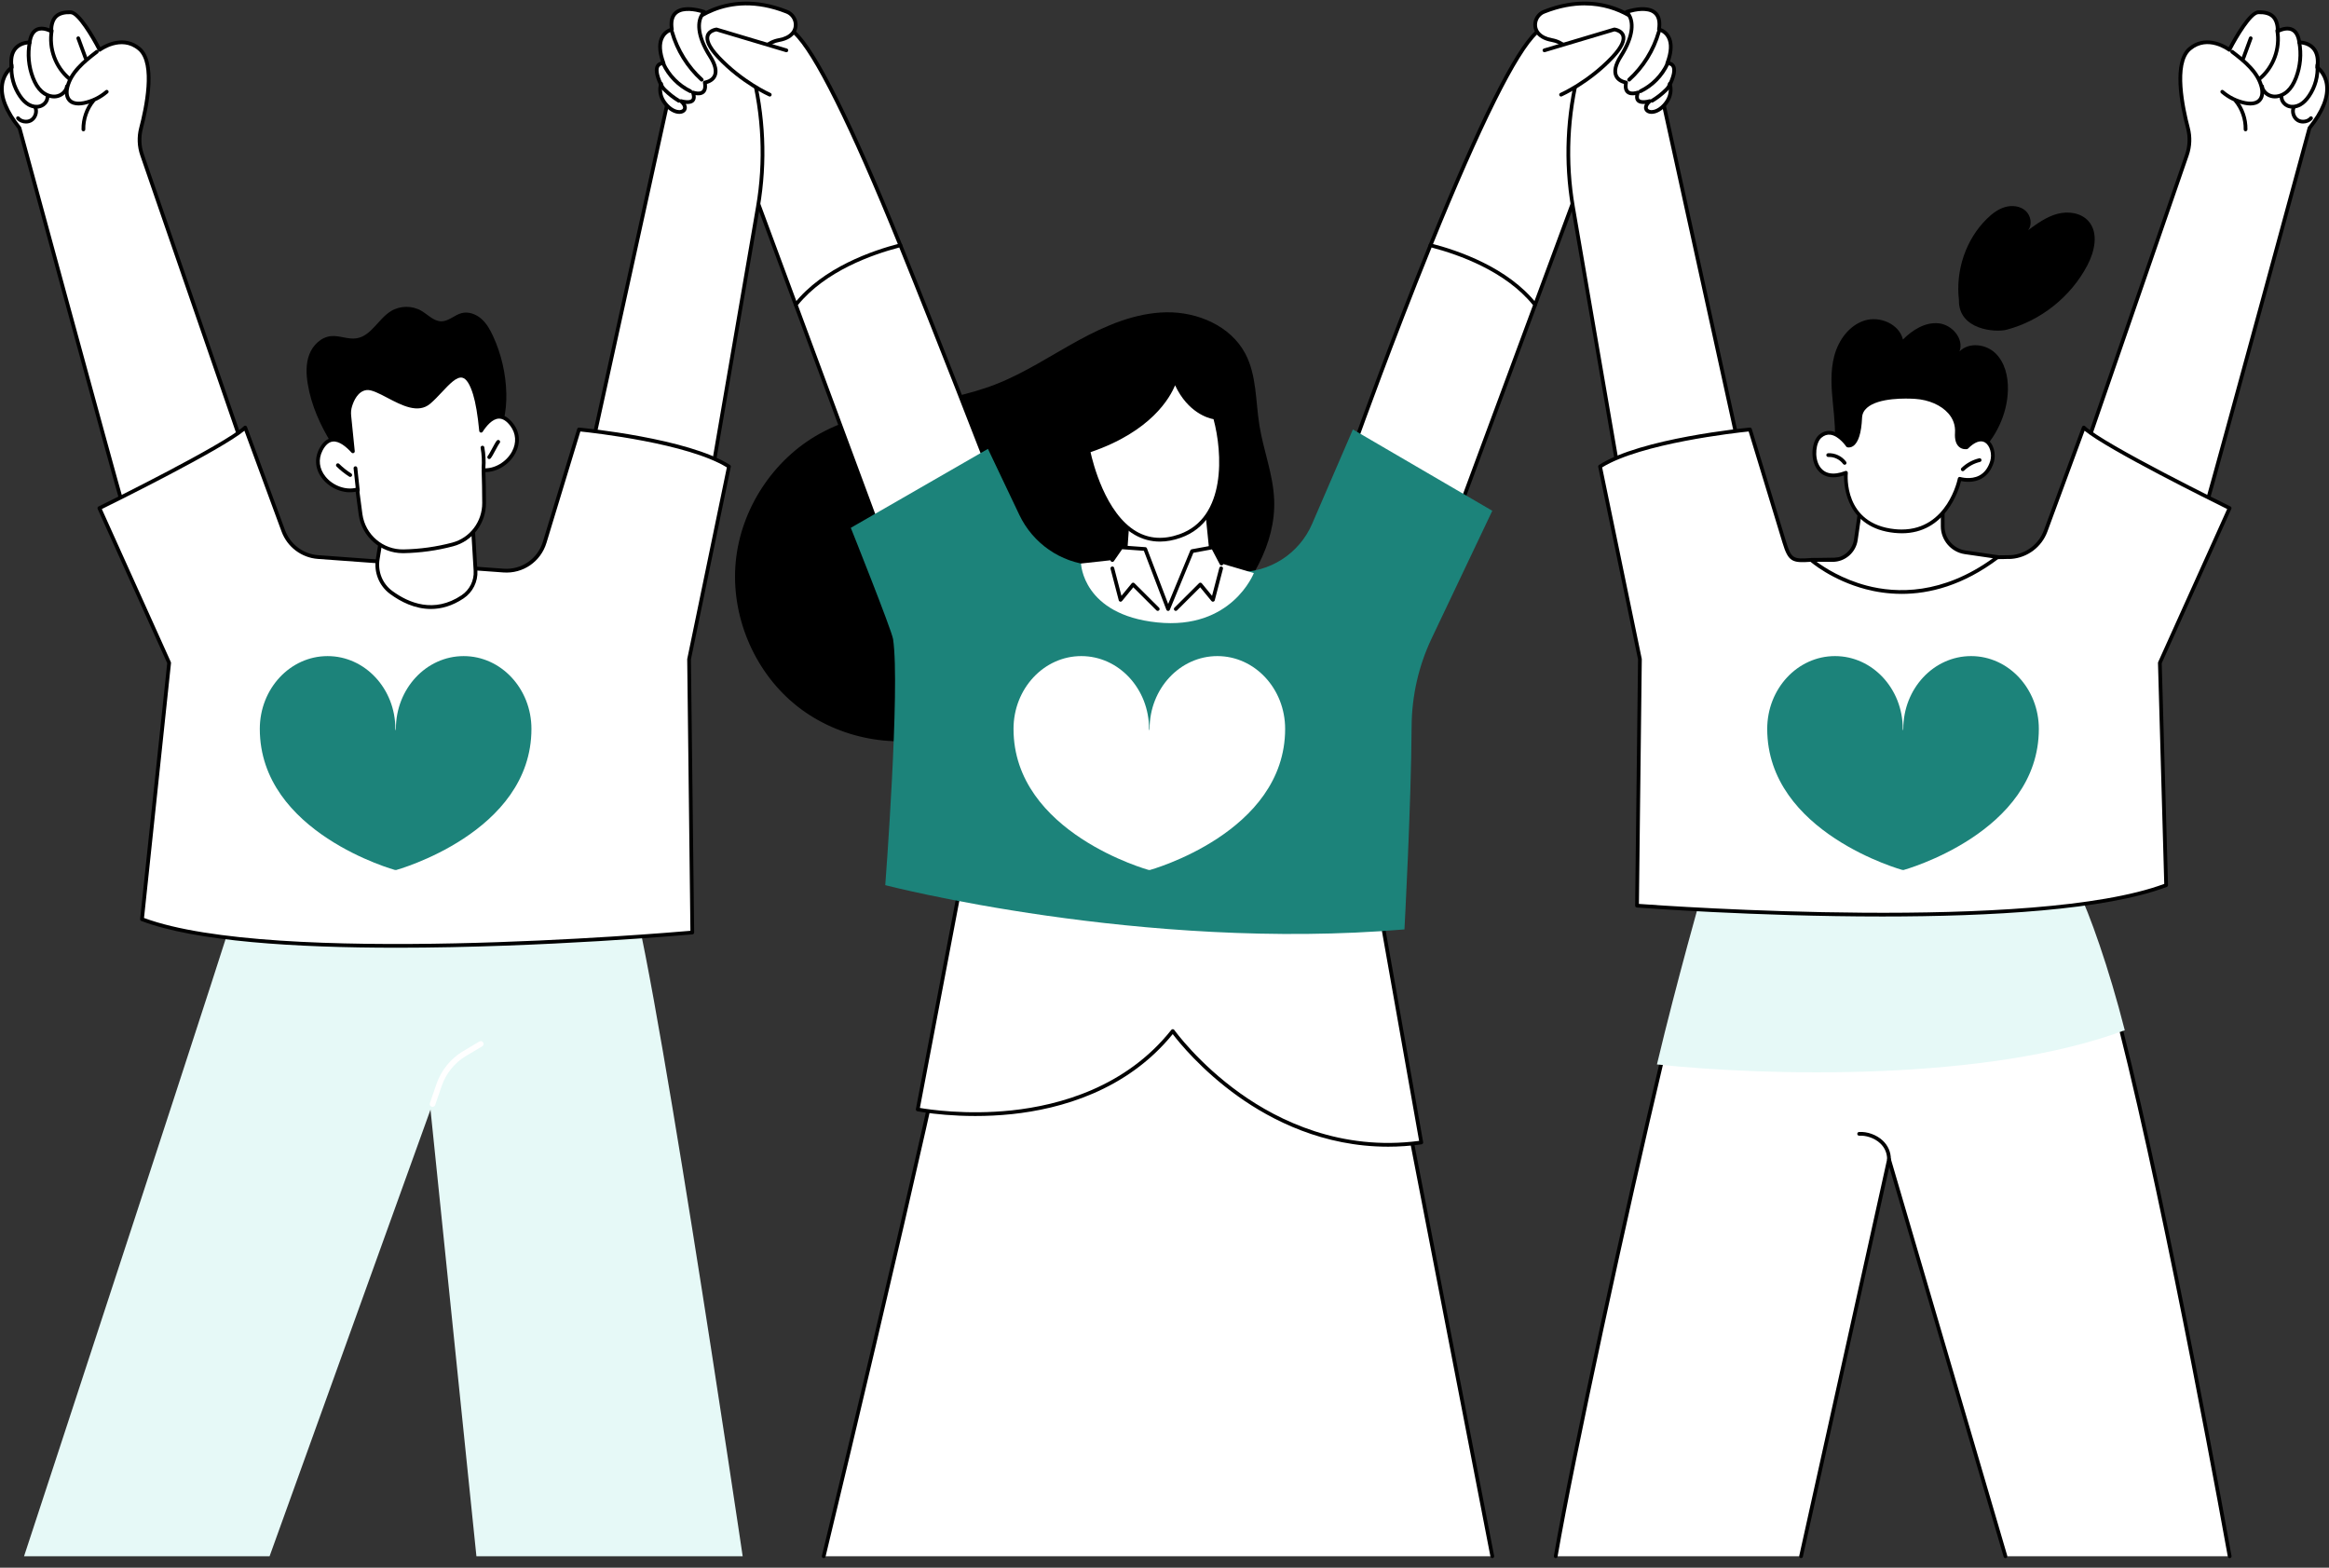 <svg width="208" height="140" viewBox="0 0 208 140" fill="none" xmlns="http://www.w3.org/2000/svg">
<rect x="0" y="0" width="208" height="140" fill="#333333" stroke="none"/>
<g clip-path="url(#clip0_4489_3945)">
<path d="M133.276 138.976L121.978 80.691L86.873 78.652C87.958 79.46 73.566 138.976 73.566 138.976H133.276Z" fill="white"/>
<path d="M73.566 139.143C73.553 139.143 73.539 139.141 73.526 139.138C73.437 139.116 73.381 139.026 73.403 138.936C79.066 115.518 87.278 80.229 86.749 78.763C86.708 78.719 86.694 78.653 86.715 78.594C86.74 78.525 86.809 78.481 86.882 78.485L121.987 80.523C122.063 80.528 122.127 80.583 122.141 80.659L133.439 138.944C133.456 139.034 133.397 139.122 133.307 139.139C133.217 139.157 133.129 139.098 133.111 139.007L121.839 80.85L87.082 78.832C87.139 79.88 86.435 84.722 80.788 109.155C77.365 123.964 73.763 138.867 73.727 139.016C73.709 139.092 73.641 139.143 73.565 139.143L73.566 139.143Z" fill="black"/>
<path d="M86.047 77.598L81.957 99.073C81.957 99.073 96.803 102.076 104.737 92.074C104.737 92.074 113.153 103.955 126.933 102.024L123.119 80.512L86.047 77.598Z" fill="white"/>
<path d="M123.954 102.401C118.19 102.401 113.583 100.056 110.573 97.909C107.297 95.574 105.253 93.029 104.735 92.347C100.605 97.425 94.668 99.036 90.392 99.491C85.717 99.987 81.964 99.245 81.927 99.238C81.838 99.219 81.779 99.132 81.796 99.043L85.885 77.567C85.901 77.483 85.978 77.423 86.062 77.431L123.134 80.347C123.21 80.353 123.272 80.409 123.285 80.484L127.099 101.996C127.107 102.041 127.097 102.086 127.069 102.123C127.043 102.16 127.002 102.184 126.958 102.191C125.926 102.336 124.922 102.402 123.954 102.402V102.401ZM104.739 91.907H104.744C104.796 91.909 104.845 91.934 104.875 91.978C104.896 92.007 107.013 94.963 110.775 97.644C114.212 100.093 119.761 102.803 126.74 101.883L122.979 80.669L86.184 77.776L82.154 98.94C82.917 99.074 86.286 99.592 90.365 99.158C94.622 98.704 100.548 97.089 104.608 91.971C104.64 91.931 104.688 91.908 104.738 91.908L104.739 91.907Z" fill="black"/>
<path d="M113.793 44.613C113.702 42.365 112.838 40.226 112.48 38.005C112.129 35.834 112.242 33.514 111.212 31.573C109.903 29.107 106.956 27.846 104.172 27.889C101.387 27.932 98.735 29.072 96.291 30.41C93.846 31.749 91.507 33.311 88.911 34.324C83.82 36.309 77.968 36.092 73.186 38.741C69.048 41.034 66.158 45.452 65.707 50.171C65.257 54.891 67.259 59.778 70.888 62.816C74.482 65.826 79.571 66.936 84.089 65.707C84.267 65.787 84.451 65.853 84.638 65.905C85.61 66.174 86.64 66.101 87.641 65.982C95.673 65.031 103.331 61.167 108.878 55.265C111.627 52.34 113.957 48.63 113.795 44.614L113.793 44.613Z" fill="black"/>
<path d="M137.22 2.905C134.996 4.926 131.128 13.581 127.754 21.904C128.748 25.958 132.511 27.962 137.099 27.215L146.106 2.905C146.106 2.905 141.771 -1.231 137.22 2.905Z" fill="white"/>
<path d="M135.22 27.539C131.36 27.539 128.455 25.467 127.591 21.943C127.582 21.909 127.585 21.873 127.598 21.841C132.036 10.895 135.235 4.482 137.107 2.781C141.72 -1.411 146.175 2.741 146.22 2.784C146.269 2.83 146.285 2.9 146.261 2.963L137.255 27.274C137.233 27.33 137.184 27.371 137.125 27.381C136.469 27.487 135.832 27.54 135.22 27.54V27.539ZM127.928 21.916C128.897 25.756 132.436 27.769 136.976 27.066L145.91 2.953C145.291 2.405 141.432 -0.697 137.331 3.029C135.525 4.669 132.274 11.201 127.928 21.917V21.916Z" fill="black"/>
<path d="M127.755 21.903C124.225 30.61 121.236 38.953 121.236 38.953L119.266 48.872L129.422 47.942L137.1 27.215C134.58 24.033 130.194 22.525 127.755 21.903Z" fill="white"/>
<path d="M119.264 49.04C119.217 49.04 119.172 49.02 119.14 48.984C119.106 48.945 119.09 48.892 119.101 48.84L121.072 38.92C121.073 38.912 121.076 38.904 121.079 38.897C121.108 38.813 124.109 30.451 127.599 21.84C127.63 21.763 127.715 21.721 127.795 21.742C130.221 22.361 134.671 23.881 137.23 27.112C137.266 27.157 137.276 27.219 137.256 27.274L129.577 48.001C129.555 48.061 129.5 48.103 129.436 48.109L119.28 49.04C119.275 49.04 119.27 49.04 119.265 49.04H119.264ZM121.396 38.998L119.471 48.687L129.3 47.786L136.91 27.246C134.452 24.204 130.247 22.728 127.853 22.102C124.449 30.51 121.525 38.641 121.396 38.998Z" fill="black"/>
<path d="M70.945 2.905C73.169 4.926 77.037 13.581 80.41 21.904C79.416 25.958 75.654 27.962 71.065 27.215L62.059 2.905C62.059 2.905 66.393 -1.231 70.945 2.905Z" fill="white"/>
<path d="M72.942 27.539C72.329 27.539 71.693 27.486 71.037 27.38C70.978 27.37 70.929 27.33 70.908 27.273L61.901 2.962C61.878 2.9 61.894 2.829 61.942 2.783C61.987 2.741 66.443 -1.412 71.055 2.78C72.928 4.481 76.126 10.894 80.564 21.84C80.577 21.872 80.58 21.908 80.572 21.942C79.708 25.466 76.802 27.538 72.942 27.538V27.539ZM71.187 27.066C75.727 27.769 79.266 25.756 80.235 21.916C75.889 11.2 72.637 4.669 70.832 3.028C66.78 -0.653 62.861 2.429 62.254 2.953L71.187 27.066Z" fill="black"/>
<path d="M80.411 21.903C83.941 30.61 87.971 41.03 87.971 41.03L88.901 48.873L78.745 47.943L71.066 27.216C73.587 24.034 77.973 22.526 80.412 21.904L80.411 21.903Z" fill="white"/>
<path d="M88.901 49.039C88.895 49.039 88.891 49.039 88.885 49.039L78.729 48.109C78.665 48.103 78.61 48.061 78.588 48L70.909 27.273C70.888 27.219 70.898 27.157 70.935 27.112C73.493 23.882 77.945 22.361 80.37 21.741C80.45 21.721 80.534 21.763 80.565 21.84C84.055 30.449 88.085 40.864 88.126 40.969C88.131 40.982 88.134 40.996 88.135 41.009L89.066 48.853C89.072 48.903 89.055 48.953 89.02 48.989C88.988 49.021 88.945 49.039 88.9 49.039H88.901ZM78.864 47.785L88.711 48.688L87.808 41.07C87.609 40.557 83.715 30.502 80.312 22.102C77.918 22.727 73.713 24.203 71.255 27.246L78.865 47.785H78.864Z" fill="black"/>
<path d="M120.826 38.351L117.183 46.783C116.03 49.453 113.377 51.153 110.477 51.083C106.396 50.984 101.542 50.796 97.517 50.466C94.712 50.237 92.244 48.521 91.033 45.974L88.233 40.084L75.984 47.136C75.984 47.136 79.636 56.258 79.76 57.077C80.409 61.392 79.062 79.047 79.062 79.047C79.062 79.047 102.026 84.992 125.43 82.998C125.43 82.998 126.034 71.828 126.069 64.883C126.084 62.154 126.692 59.462 127.863 56.999L133.275 45.613L120.826 38.351L120.826 38.351Z" fill="#1C837A"/>
<path d="M108.721 58.59C105.379 58.59 102.668 61.5 102.668 65.09C102.668 65.121 102.66 65.178 102.645 65.254C102.63 65.178 102.621 65.121 102.621 65.09C102.621 61.501 99.911 58.59 96.569 58.59C93.226 58.59 90.516 61.5 90.516 65.09C90.516 74.385 102.621 77.7 102.621 77.7C102.621 77.7 102.63 77.688 102.645 77.666C102.659 77.688 102.668 77.7 102.668 77.7C102.668 77.7 114.774 74.385 114.774 65.09C114.774 61.501 112.064 58.59 108.721 58.59Z" fill="white"/>
<path d="M100.713 46.38L100.426 50.404L104.116 55.363L108.327 50.754L107.792 45.503L100.713 46.38Z" fill="white"/>
<path d="M104.114 55.53C104.114 55.53 104.109 55.53 104.106 55.53C104.056 55.528 104.01 55.502 103.981 55.463L100.291 50.504C100.267 50.472 100.255 50.431 100.258 50.392L100.546 46.368C100.553 46.288 100.613 46.224 100.692 46.214L107.77 45.337C107.815 45.332 107.86 45.344 107.894 45.372C107.929 45.4 107.952 45.441 107.957 45.486L108.492 50.737C108.497 50.785 108.481 50.832 108.449 50.867L104.237 55.476C104.205 55.511 104.161 55.531 104.114 55.531V55.53ZM100.595 50.353L104.127 55.101L108.152 50.696L107.642 45.69L100.869 46.528L100.595 50.353Z" fill="black"/>
<path d="M96.544 50.324C96.544 50.324 96.686 54.895 103.353 55.584C110.02 56.273 111.978 51.177 111.978 51.177L109.087 50.324L108.325 48.873L106.459 49.215L104.32 54.386L102.275 49.027L100.133 48.872L99.341 50.015L96.543 50.323L96.544 50.324Z" fill="white"/>
<path d="M104.321 54.554H104.319C104.251 54.553 104.19 54.511 104.166 54.447L102.158 49.187L100.217 49.046L99.479 50.111C99.427 50.186 99.322 50.206 99.247 50.153C99.171 50.1 99.153 49.996 99.206 49.92L99.997 48.778C100.031 48.73 100.087 48.701 100.147 48.707L102.289 48.862C102.353 48.866 102.409 48.908 102.433 48.969L104.328 53.936L106.307 49.153C106.329 49.1 106.375 49.062 106.431 49.052L108.296 48.71C108.368 48.696 108.44 48.732 108.474 48.796L109.236 50.247C109.279 50.329 109.247 50.43 109.166 50.473C109.085 50.516 108.983 50.484 108.941 50.403L108.236 49.061L106.58 49.365L104.476 54.453C104.45 54.515 104.389 54.556 104.322 54.556L104.321 54.554Z" fill="black"/>
<path d="M105.394 47.867C109.74 46.329 109.384 40.398 108.513 37.285C108.513 37.285 106.188 37.049 104.928 33.949C104.928 33.949 103.895 38.04 97.203 40.269C97.203 40.269 99.057 50.109 105.394 47.867H105.394Z" fill="white"/>
<path d="M103.586 48.365C102.79 48.365 102.038 48.162 101.336 47.758C98.128 45.908 97.081 40.527 97.038 40.299C97.022 40.217 97.07 40.136 97.15 40.109C103.664 37.941 104.756 33.948 104.765 33.908C104.784 33.838 104.844 33.787 104.916 33.782C104.987 33.779 105.054 33.819 105.082 33.886C106.286 36.846 108.508 37.116 108.53 37.118C108.597 37.126 108.655 37.174 108.673 37.24C109.522 40.274 109.942 46.434 105.449 48.024C104.806 48.252 104.184 48.365 103.587 48.365H103.586ZM97.395 40.379C97.585 41.249 98.709 45.858 101.503 47.469C102.641 48.125 103.931 48.206 105.337 47.708C109.547 46.219 109.181 40.398 108.38 37.434C107.904 37.346 106.099 36.861 104.944 34.406C104.494 35.511 102.809 38.535 97.395 40.379Z" fill="black"/>
<path d="M105.007 54.554C104.964 54.554 104.921 54.537 104.888 54.505C104.823 54.439 104.824 54.334 104.888 54.269L107.085 52.081C107.118 52.048 107.163 52.03 107.21 52.032C107.257 52.035 107.301 52.057 107.331 52.093L108.247 53.208L108.898 50.712C108.922 50.622 109.012 50.569 109.102 50.592C109.191 50.616 109.244 50.707 109.221 50.797L108.487 53.61C108.471 53.671 108.422 53.717 108.361 53.731C108.299 53.744 108.236 53.722 108.196 53.674L107.189 52.448L105.123 54.505C105.09 54.538 105.048 54.554 105.005 54.554H105.007Z" fill="black"/>
<path d="M103.397 54.554C103.354 54.554 103.312 54.538 103.279 54.505L101.213 52.448L100.206 53.674C100.166 53.722 100.103 53.744 100.041 53.731C99.98 53.717 99.931 53.671 99.915 53.61L99.181 50.797C99.158 50.707 99.212 50.616 99.3 50.592C99.39 50.569 99.481 50.623 99.504 50.711L100.155 53.208L101.071 52.093C101.101 52.057 101.145 52.035 101.192 52.032C101.239 52.029 101.284 52.047 101.317 52.081L103.514 54.269C103.579 54.334 103.579 54.439 103.514 54.505C103.481 54.537 103.438 54.554 103.395 54.554H103.397Z" fill="black"/>
<path d="M168.707 103.535L179.105 138.977H199.129C199.129 138.977 193.791 109.108 189.346 91.613C180.081 90.874 163.442 87.746 148.398 94.854C145.189 108.342 140.416 130.378 138.941 138.976H160.852L168.707 103.534L168.707 103.535Z" fill="white"/>
<path d="M179.104 139.143C179.032 139.143 178.965 139.096 178.944 139.023L168.728 104.203L161.013 139.012C160.993 139.103 160.904 139.158 160.814 139.139C160.724 139.12 160.668 139.03 160.688 138.94L168.543 103.498C168.56 103.424 168.624 103.37 168.7 103.368C168.77 103.362 168.844 103.414 168.865 103.488L179.264 138.93C179.29 139.019 179.24 139.111 179.151 139.137C179.135 139.142 179.119 139.144 179.104 139.144V139.143Z" fill="black"/>
<path d="M199.128 139.144C199.048 139.144 198.978 139.087 198.964 139.006C198.911 138.708 193.6 109.076 189.212 91.77C187.955 91.668 186.551 91.522 185.069 91.368C175.654 90.389 161.435 88.91 148.541 94.972C145.413 108.119 140.619 130.18 139.104 139.005C139.088 139.096 139.003 139.157 138.912 139.141C138.821 139.125 138.76 139.04 138.776 138.948C140.294 130.1 145.108 107.96 148.235 94.816C148.247 94.767 148.281 94.726 148.326 94.704C161.324 88.561 175.634 90.05 185.103 91.035C186.631 91.194 188.074 91.344 189.358 91.447C189.43 91.453 189.489 91.503 189.507 91.572C193.903 108.872 199.24 138.648 199.293 138.947C199.309 139.037 199.249 139.125 199.158 139.141C199.148 139.142 199.138 139.143 199.128 139.143L199.128 139.144Z" fill="black"/>
<path d="M168.705 103.701C168.614 103.701 168.538 103.627 168.538 103.534C168.538 102.976 168.323 102.48 167.915 102.098C167.362 101.58 166.578 101.383 166.049 101.422C165.956 101.424 165.878 101.359 165.871 101.267C165.865 101.175 165.934 101.095 166.026 101.088C166.761 101.04 167.592 101.339 168.143 101.854C168.62 102.3 168.872 102.881 168.872 103.534C168.872 103.627 168.798 103.701 168.705 103.701Z" fill="black"/>
<path d="M189.76 92.003C188.339 86.412 186.595 81.536 185.56 79.433H152.085C152.085 79.433 149.753 87.605 147.98 95.055C157.832 96.106 177.481 96.598 189.759 92.003H189.76Z" fill="#E6F9F7"/>
<path d="M155.43 40.507L147.118 2.641C147.118 2.641 143.795 -1.296 137.894 1.049C137.115 1.359 136.841 2.37 137.402 2.995C137.635 3.254 138.004 3.472 138.579 3.575C140.625 3.941 141.015 6.29 141.015 6.29C139.963 10.261 139.78 14.412 140.476 18.461L145.11 45.379L155.431 40.508L155.43 40.507Z" fill="white"/>
<path d="M145.108 45.545C145.082 45.545 145.055 45.539 145.032 45.526C144.985 45.502 144.953 45.458 144.944 45.406L140.312 18.488C139.618 14.458 139.802 10.238 140.843 6.283C140.786 6.003 140.323 4.056 138.55 3.738C137.993 3.639 137.565 3.426 137.278 3.105C136.982 2.776 136.872 2.334 136.975 1.893C137.082 1.437 137.402 1.064 137.832 0.893C143.775 -1.469 147.211 2.491 147.245 2.531C147.263 2.552 147.275 2.577 147.281 2.603L155.593 40.47C155.609 40.546 155.571 40.624 155.501 40.657L145.179 45.528C145.157 45.538 145.132 45.544 145.108 45.544V45.545ZM141.515 0.478C140.464 0.478 139.274 0.68 137.954 1.205C137.626 1.336 137.381 1.622 137.299 1.971C137.221 2.304 137.303 2.637 137.525 2.884C137.762 3.146 138.126 3.324 138.607 3.411C140.744 3.794 141.174 6.239 141.178 6.263C141.182 6.286 141.181 6.31 141.175 6.334C140.137 10.253 139.952 14.437 140.639 18.433L145.235 45.134L155.238 40.414L146.964 2.72C146.72 2.454 144.799 0.48 141.515 0.48V0.478Z" fill="black"/>
<path d="M137.934 4.494L144.177 2.63C144.177 2.63 146.132 2.855 143.996 5.119C141.859 7.383 139.418 8.453 139.418 8.453L137.934 4.494H137.934Z" fill="white"/>
<path d="M139.417 8.622C139.353 8.622 139.292 8.584 139.264 8.521C139.227 8.437 139.266 8.338 139.35 8.301C139.374 8.29 141.786 7.216 143.873 5.005C144.811 4.011 144.892 3.483 144.796 3.216C144.687 2.914 144.3 2.822 144.187 2.801L137.98 4.654C137.892 4.68 137.799 4.631 137.773 4.542C137.746 4.454 137.797 4.361 137.885 4.334L144.128 2.47C144.149 2.463 144.172 2.462 144.195 2.464C144.224 2.467 144.91 2.552 145.109 3.1C145.297 3.618 144.963 4.335 144.115 5.234C141.98 7.497 139.508 8.597 139.483 8.607C139.461 8.617 139.439 8.621 139.417 8.621L139.417 8.622Z" fill="black"/>
<path d="M145.262 1.065C145.262 1.065 148.602 -0.13 148.161 2.629C148.161 2.629 149.908 2.97 148.903 5.655C148.903 5.655 150.11 5.498 149.14 7.551C149.14 7.551 149.485 8.481 148.605 9.417C147.561 10.529 146.396 9.852 147.345 9.028C147.345 9.028 145.83 9.506 146.28 8.259C146.28 8.259 144.966 8.754 145.221 7.365C145.221 7.365 143.401 7.139 144.754 5.022C146.107 2.904 145.823 1.595 145.262 1.066V1.065Z" fill="white"/>
<path d="M147.496 10.168C147.41 10.168 147.331 10.157 147.261 10.138C147.038 10.077 146.884 9.929 146.839 9.732C146.817 9.636 146.811 9.477 146.917 9.28C146.661 9.301 146.364 9.273 146.182 9.084C146.047 8.944 146.001 8.745 146.044 8.492C145.815 8.529 145.499 8.533 145.275 8.345C145.069 8.172 144.987 7.888 145.031 7.497C144.798 7.434 144.384 7.266 144.19 6.85C143.964 6.37 144.107 5.724 144.613 4.933C145.862 2.978 145.707 1.717 145.146 1.189C145.104 1.148 145.086 1.09 145.097 1.033C145.109 0.976 145.15 0.93 145.204 0.91C145.278 0.883 147.024 0.27 147.896 0.995C148.277 1.312 148.428 1.821 148.345 2.513C148.549 2.589 148.911 2.777 149.15 3.205C149.464 3.768 149.458 4.541 149.133 5.505C149.265 5.533 149.423 5.602 149.538 5.761C149.79 6.108 149.718 6.698 149.316 7.564C149.384 7.814 149.534 8.672 148.726 9.533C148.284 10.003 147.835 10.168 147.496 10.168H147.496ZM147.343 8.861C147.402 8.861 147.459 8.893 147.489 8.947C147.528 9.016 147.512 9.103 147.453 9.155C147.242 9.338 147.135 9.526 147.164 9.658C147.187 9.758 147.289 9.8 147.349 9.816C147.589 9.881 148.03 9.786 148.482 9.304C149.282 8.452 148.985 7.618 148.982 7.61C148.966 7.568 148.968 7.521 148.987 7.48C149.464 6.474 149.367 6.094 149.268 5.956C149.152 5.797 148.925 5.821 148.924 5.821C148.864 5.83 148.808 5.805 148.771 5.76C148.735 5.714 148.725 5.652 148.745 5.597C149.106 4.636 149.145 3.887 148.861 3.373C148.598 2.896 148.146 2.798 148.127 2.794C148.039 2.776 147.98 2.693 147.995 2.605C148.097 1.965 147.992 1.509 147.682 1.252C147.123 0.787 146.035 1.017 145.554 1.151C146.06 1.851 146.118 3.195 144.893 5.113C144.459 5.792 144.32 6.343 144.491 6.708C144.688 7.127 145.234 7.2 145.24 7.2C145.285 7.206 145.326 7.23 145.354 7.267C145.381 7.304 145.391 7.35 145.383 7.396C145.339 7.634 145.322 7.948 145.489 8.088C145.685 8.252 146.093 8.152 146.22 8.104C146.281 8.08 146.35 8.095 146.396 8.141C146.442 8.187 146.458 8.256 146.436 8.316C146.37 8.498 146.315 8.739 146.423 8.853C146.585 9.021 147.079 8.937 147.293 8.869C147.31 8.864 147.327 8.862 147.343 8.862V8.861Z" fill="black"/>
<path d="M145.495 7.285C145.45 7.285 145.404 7.266 145.372 7.23C145.309 7.162 145.315 7.056 145.383 6.994C146.605 5.882 147.53 4.394 147.985 2.805C148.011 2.716 148.104 2.665 148.192 2.69C148.28 2.716 148.331 2.808 148.306 2.897C147.826 4.569 146.893 6.072 145.607 7.241C145.576 7.269 145.535 7.284 145.495 7.284V7.285Z" fill="black"/>
<path d="M146.511 8.314C146.449 8.314 146.389 8.28 146.361 8.22C146.32 8.137 146.355 8.037 146.437 7.996C147.464 7.495 148.295 6.647 148.778 5.61C148.817 5.526 148.916 5.491 149 5.529C149.083 5.568 149.119 5.668 149.08 5.751C148.564 6.858 147.678 7.762 146.583 8.296C146.559 8.308 146.534 8.313 146.51 8.313L146.511 8.314Z" fill="black"/>
<path d="M147.545 9.165C147.489 9.165 147.434 9.137 147.403 9.085C147.355 9.006 147.381 8.903 147.46 8.856C147.897 8.591 148.302 8.276 148.665 7.919C148.807 7.779 148.941 7.627 148.959 7.46C148.969 7.368 149.053 7.302 149.143 7.311C149.235 7.321 149.301 7.404 149.291 7.496C149.262 7.767 149.085 7.974 148.899 8.158C148.518 8.533 148.091 8.864 147.633 9.141C147.605 9.157 147.576 9.165 147.546 9.165H147.545Z" fill="black"/>
<path d="M186.102 40.508L195.31 13.836C195.578 13.06 195.609 12.223 195.399 11.429C194.881 9.462 194.096 5.584 195.57 4.352C197.187 3 199.103 4.451 199.103 4.451C199.103 4.451 200.802 1.119 201.693 1.096C202.817 1.067 203.408 1.507 203.433 2.791C203.433 2.791 205.084 1.824 205.351 3.789C205.351 3.789 207.299 3.716 206.957 6.029C206.957 6.029 209.332 7.615 206.259 11.434C206.259 11.434 197.899 42.2 196.967 45.38C196.967 45.38 187.78 43.695 186.102 40.509L186.102 40.508Z" fill="white"/>
<path d="M196.966 45.545C196.956 45.545 196.946 45.545 196.935 45.542C196.557 45.473 187.648 43.806 185.953 40.585C185.931 40.544 185.928 40.496 185.943 40.452L195.152 13.781C195.41 13.035 195.438 12.236 195.237 11.471C194.667 9.311 193.939 5.496 195.461 4.223C196.879 3.037 198.523 3.886 199.038 4.208C199.467 3.388 200.816 0.95 201.687 0.928C202.331 0.912 202.795 1.048 203.106 1.347C203.382 1.611 203.539 2 203.584 2.532C203.868 2.418 204.357 2.287 204.786 2.497C205.152 2.675 205.389 3.055 205.492 3.626C205.757 3.646 206.32 3.742 206.723 4.193C207.09 4.603 207.228 5.195 207.133 5.954C207.335 6.121 207.831 6.61 207.964 7.482C208.142 8.644 207.619 9.999 206.409 11.511C206.089 12.688 198.033 42.328 197.126 45.426C197.104 45.498 197.038 45.546 196.966 45.546V45.545ZM186.282 40.492C187.87 43.315 195.673 44.953 196.848 45.185C197.954 41.353 206.015 11.693 206.096 11.389C206.102 11.367 206.113 11.345 206.127 11.328C207.288 9.885 207.796 8.611 207.637 7.542C207.497 6.606 206.869 6.171 206.862 6.166C206.809 6.13 206.781 6.066 206.79 6.003C206.894 5.299 206.789 4.765 206.475 4.415C206.045 3.934 205.363 3.955 205.356 3.955C205.27 3.959 205.196 3.896 205.185 3.811C205.113 3.278 204.929 2.937 204.641 2.797C204.161 2.563 203.522 2.93 203.516 2.934C203.464 2.964 203.401 2.964 203.35 2.936C203.298 2.907 203.266 2.852 203.265 2.793C203.254 2.222 203.128 1.827 202.877 1.588C202.634 1.355 202.247 1.246 201.697 1.262C201.12 1.277 199.89 3.272 199.25 4.526C199.228 4.57 199.187 4.602 199.139 4.613C199.09 4.624 199.04 4.613 199.001 4.584C198.927 4.528 197.17 3.23 195.676 4.48C194.244 5.677 195.118 9.709 195.56 11.386C195.778 12.216 195.746 13.082 195.467 13.891L186.282 40.492Z" fill="black"/>
<path d="M200.983 9.418C200.8 9.418 200.619 9.393 200.46 9.359C199.685 9.197 198.958 8.838 198.359 8.321C198.289 8.261 198.281 8.155 198.341 8.085C198.401 8.015 198.506 8.007 198.576 8.068C199.134 8.549 199.808 8.882 200.528 9.033C200.831 9.096 201.384 9.154 201.678 8.834C201.961 8.524 201.866 8.005 201.813 7.796C201.493 6.549 200.418 5.646 199.25 4.756C199.177 4.7 199.163 4.595 199.218 4.522C199.275 4.449 199.379 4.434 199.452 4.49C200.668 5.418 201.789 6.362 202.136 7.713C202.219 8.038 202.303 8.645 201.924 9.059C201.674 9.333 201.324 9.418 200.983 9.418V9.418Z" fill="black"/>
<path d="M200.548 11.725H200.544C200.452 11.723 200.379 11.647 200.381 11.554C200.4 10.672 200.09 9.775 199.53 9.095C199.472 9.023 199.482 8.919 199.553 8.859C199.624 8.801 199.729 8.811 199.788 8.882C200.398 9.623 200.736 10.6 200.715 11.561C200.712 11.652 200.638 11.724 200.548 11.724V11.725Z" fill="black"/>
<path d="M201.804 7.201C201.756 7.201 201.708 7.18 201.675 7.141C201.616 7.07 201.626 6.965 201.697 6.905C202.889 5.916 203.485 4.288 203.216 2.76C203.2 2.669 203.261 2.583 203.352 2.567C203.443 2.552 203.529 2.612 203.545 2.703C203.834 4.346 203.192 6.097 201.91 7.163C201.879 7.189 201.841 7.202 201.804 7.202L201.804 7.201Z" fill="black"/>
<path d="M203.167 8.787C203.102 8.787 203.038 8.783 202.975 8.774C202.399 8.697 201.928 8.256 201.853 7.725C201.84 7.634 201.904 7.549 201.995 7.536C202.087 7.523 202.171 7.587 202.183 7.678C202.236 8.057 202.596 8.386 203.019 8.442C203.409 8.495 203.846 8.337 204.188 8.019C204.474 7.754 204.708 7.381 204.901 6.878C205.272 5.911 205.372 4.818 205.181 3.8C205.164 3.709 205.223 3.621 205.313 3.605C205.404 3.587 205.491 3.647 205.508 3.738C205.714 4.832 205.611 5.959 205.212 6.998C204.999 7.55 204.739 7.964 204.414 8.265C204.053 8.599 203.599 8.786 203.165 8.786L203.167 8.787Z" fill="black"/>
<path d="M204.74 9.7C204.603 9.7 204.469 9.679 204.342 9.638C203.91 9.496 203.601 9.103 203.59 8.682C203.588 8.59 203.66 8.513 203.752 8.51H203.757C203.847 8.51 203.921 8.583 203.924 8.673C203.93 8.95 204.15 9.222 204.446 9.319C204.721 9.41 205.062 9.361 205.359 9.189C205.613 9.043 205.847 8.811 206.075 8.48C206.609 7.702 206.867 6.755 206.801 5.812C206.795 5.72 206.864 5.641 206.956 5.634C207.047 5.631 207.127 5.697 207.134 5.789C207.205 6.806 206.926 7.829 206.349 8.669C206.093 9.042 205.824 9.307 205.525 9.479C205.273 9.624 205.002 9.698 204.74 9.698V9.7Z" fill="black"/>
<path d="M205.681 11.03C205.485 11.03 205.289 10.98 205.122 10.876C204.687 10.606 204.493 10 204.691 9.526C204.726 9.441 204.824 9.401 204.909 9.437C204.994 9.473 205.034 9.571 204.999 9.656C204.864 9.979 205.001 10.408 205.298 10.593C205.596 10.777 206.04 10.709 206.268 10.445C206.328 10.375 206.433 10.367 206.503 10.427C206.573 10.487 206.581 10.593 206.521 10.663C206.314 10.902 205.997 11.03 205.682 11.03H205.681Z" fill="black"/>
<path d="M200.358 5.345C200.339 5.345 200.319 5.342 200.3 5.335C200.214 5.303 200.17 5.206 200.202 5.121L200.851 3.359C200.883 3.273 200.979 3.228 201.065 3.26C201.151 3.292 201.195 3.389 201.163 3.475L200.514 5.237C200.489 5.304 200.425 5.346 200.358 5.346V5.345Z" fill="black"/>
<path d="M146.199 80.874C146.199 80.874 181.433 83.617 193.457 79.047L192.894 59.194L199.125 45.378C199.125 45.378 187.806 39.821 186.099 38.178L182.696 47.41C182.21 48.729 181 49.641 179.601 49.744L161.752 50C160.086 50.121 159.841 50.025 159.355 48.423L156.289 38.352C156.289 38.352 146.627 39.268 142.898 41.66L146.459 58.871L146.2 80.876L146.199 80.874Z" fill="white"/>
<path d="M168.111 81.845C156.748 81.845 146.377 81.056 146.186 81.042C146.099 81.035 146.031 80.961 146.032 80.873L146.291 58.887L142.734 41.693C142.72 41.625 142.749 41.555 142.808 41.518C146.528 39.131 155.877 38.222 156.273 38.184C156.352 38.174 156.425 38.226 156.448 38.302L159.513 48.374C159.98 49.908 160.168 49.947 161.739 49.832L179.599 49.576C180.919 49.48 182.077 48.606 182.539 47.352L185.942 38.12C185.962 38.066 186.006 38.027 186.061 38.015C186.115 38.003 186.173 38.018 186.214 38.057C187.882 39.664 199.084 45.172 199.197 45.228C199.278 45.267 199.313 45.364 199.276 45.446L193.061 59.228L193.622 79.042C193.624 79.113 193.581 79.178 193.514 79.203C188.051 81.279 177.724 81.845 168.109 81.845L168.111 81.845ZM146.367 80.721C148.923 80.91 181.739 83.227 193.286 78.933L192.727 59.2C192.727 59.175 192.732 59.15 192.742 59.126L198.906 45.457C197.568 44.798 188.252 40.181 186.172 38.465L182.852 47.469C182.345 48.846 181.073 49.805 179.614 49.911L161.754 50.167C160.058 50.291 159.713 50.177 159.195 48.472L156.17 38.531C154.997 38.653 146.561 39.592 143.085 41.739L146.623 58.837C146.625 58.849 146.626 58.86 146.626 58.872L146.369 80.72L146.367 80.721Z" fill="black"/>
<path d="M176.034 58.59C172.691 58.59 169.981 61.5 169.981 65.09C169.981 65.121 169.972 65.178 169.957 65.254C169.943 65.178 169.934 65.121 169.934 65.09C169.934 61.501 167.224 58.59 163.881 58.59C160.538 58.59 157.828 61.5 157.828 65.09C157.828 74.385 169.934 77.7 169.934 77.7C169.934 77.7 169.942 77.688 169.957 77.666C169.972 77.688 169.981 77.7 169.981 77.7C169.981 77.7 182.086 74.385 182.086 65.09C182.086 61.501 179.376 58.59 176.034 58.59Z" fill="#1C837A"/>
<path d="M166.333 44.13L165.742 48.21C165.592 49.244 164.706 50.01 163.664 50.007L161.754 50C161.754 50 169.301 56.633 178.413 49.744L175.499 49.319C174.352 49.152 173.502 48.167 173.502 47.005V45.168L166.333 44.13Z" fill="white"/>
<path d="M169.83 53.034C168.622 53.034 167.54 52.858 166.623 52.617C163.595 51.818 161.722 50.194 161.643 50.125C161.59 50.079 161.572 50.006 161.597 49.941C161.621 49.876 161.683 49.833 161.753 49.833L163.663 49.84H163.67C164.62 49.84 165.438 49.13 165.575 48.187L166.167 44.107C166.181 44.016 166.265 43.951 166.356 43.966L173.523 45.004C173.605 45.016 173.666 45.086 173.666 45.169V47.006C173.667 48.077 174.464 49 175.521 49.155L178.436 49.579C178.502 49.589 178.556 49.638 178.573 49.703C178.59 49.768 178.565 49.837 178.511 49.878C175.312 52.297 172.305 53.035 169.83 53.035L169.83 53.034ZM162.238 50.169C162.928 50.678 164.53 51.723 166.722 52.298C169.38 52.995 173.468 53.12 177.987 49.851L175.474 49.485C174.254 49.307 173.334 48.242 173.334 47.006V45.314L166.473 44.32L165.906 48.235C165.745 49.342 164.785 50.174 163.671 50.174H163.663L162.239 50.169L162.238 50.169Z" fill="black"/>
<path d="M178.2 31.536C177.344 30.716 175.831 30.538 175.001 31.385C175.425 30.254 174.331 28.988 173.132 28.871C171.933 28.754 170.798 29.462 169.95 30.32C169.608 28.923 167.871 28.192 166.504 28.629C165.138 29.066 164.193 30.382 163.82 31.77C163.448 33.16 163.557 34.628 163.697 36.06C163.827 37.393 163.983 38.745 163.795 40.068C164.112 40.716 164.578 41.291 165.135 41.761C165.485 42.056 165.871 42.309 166.277 42.513C167.604 43.178 169.134 43.356 170.611 43.23C172.813 43.042 174.974 42.173 176.598 40.67C178.222 39.168 179.274 37.021 179.324 34.806C179.351 33.619 179.056 32.356 178.2 31.537L178.2 31.536Z" fill="black"/>
<path d="M163.748 40.527C163.67 40.527 163.603 40.474 163.586 40.398L163.317 39.258C163.296 39.17 163.35 39.08 163.439 39.058C163.527 39.035 163.618 39.09 163.641 39.179C163.711 39.451 163.813 39.726 163.944 39.994C163.959 40.025 163.964 40.058 163.959 40.091C163.945 40.19 163.93 40.291 163.912 40.39C163.897 40.468 163.83 40.525 163.752 40.527H163.747H163.748Z" fill="black"/>
<path d="M186.52 19.75C185.855 18.997 184.705 18.838 183.736 19.099C182.767 19.36 181.932 19.966 181.122 20.561C181.527 20.055 181.376 19.242 180.889 18.813C180.403 18.386 179.677 18.311 179.057 18.494C178.436 18.678 177.905 19.088 177.443 19.542C175.554 21.395 174.641 24.167 174.95 26.79C174.89 29.465 178.215 29.707 179.204 29.446C182.268 28.638 184.956 26.493 186.427 23.679C187.074 22.443 187.442 20.794 186.519 19.748L186.52 19.75Z" fill="black"/>
<path d="M164.86 42.218C164.86 42.218 164.396 46.932 169.216 47.422C174.035 47.912 175.017 42.757 175.017 42.757C175.017 42.757 177.229 43.455 177.907 41.21C178.251 40.073 177.339 38.229 175.644 39.94C175.644 39.94 174.668 40.13 174.764 38.653C174.89 36.721 172.94 35.574 171.044 35.454C169.148 35.334 166.21 35.559 166.131 37.299C166.003 40.113 165.018 39.782 165.018 39.782C165.018 39.782 163.775 37.925 162.558 38.964C161.592 39.789 161.753 43.403 164.86 42.218Z" fill="white"/>
<path d="M169.845 47.621C169.637 47.621 169.423 47.611 169.199 47.588C164.931 47.154 164.673 43.468 164.684 42.457C163.17 42.944 162.48 42.249 162.199 41.774C161.623 40.801 161.855 39.345 162.451 38.836C162.779 38.555 163.141 38.44 163.526 38.493C164.315 38.602 164.946 39.396 165.114 39.627C165.159 39.627 165.238 39.614 165.329 39.548C165.535 39.398 165.891 38.905 165.965 37.292C165.984 36.858 166.166 36.483 166.504 36.179C167.612 35.184 170.057 35.224 171.055 35.288C172.355 35.37 173.551 35.897 174.253 36.697C174.744 37.256 174.978 37.937 174.931 38.665C174.9 39.139 174.984 39.48 175.174 39.651C175.316 39.778 175.488 39.786 175.569 39.783C176.492 38.875 177.138 39.042 177.445 39.224C178.073 39.6 178.274 40.58 178.068 41.261C177.854 41.97 177.47 42.476 176.928 42.763C176.233 43.13 175.476 43.033 175.142 42.962C174.923 43.824 173.734 47.623 169.846 47.623L169.845 47.621ZM164.86 42.051C164.896 42.051 164.932 42.062 164.961 42.085C165.008 42.12 165.032 42.177 165.026 42.234C165.008 42.419 164.638 46.788 169.232 47.255C169.441 47.277 169.643 47.286 169.836 47.286C173.935 47.286 174.844 42.772 174.853 42.724C174.862 42.677 174.89 42.637 174.931 42.613C174.972 42.589 175.021 42.583 175.067 42.597C175.076 42.6 175.992 42.878 176.773 42.464C177.232 42.22 177.56 41.782 177.748 41.162C177.935 40.545 177.713 39.772 177.273 39.509C176.881 39.275 176.345 39.47 175.764 40.058C175.74 40.081 175.71 40.098 175.677 40.104C175.66 40.107 175.271 40.179 174.958 39.902C174.681 39.657 174.56 39.234 174.599 38.642C174.641 37.995 174.441 37.414 174.004 36.917C173.358 36.182 172.249 35.697 171.035 35.62C170.288 35.572 167.77 35.491 166.728 36.428C166.455 36.673 166.314 36.96 166.299 37.307C166.238 38.665 165.971 39.514 165.506 39.832C165.231 40.02 164.993 39.948 164.967 39.939C164.932 39.928 164.902 39.904 164.882 39.874C164.876 39.865 164.237 38.927 163.481 38.823C163.191 38.784 162.925 38.87 162.669 39.09C162.185 39.503 162.011 40.797 162.488 41.603C162.912 42.32 163.713 42.478 164.803 42.062C164.822 42.055 164.842 42.051 164.862 42.051L164.86 42.051Z" fill="black"/>
<path d="M175.291 42.078C175.247 42.078 175.204 42.06 175.172 42.027C175.108 41.961 175.109 41.854 175.176 41.791C175.617 41.365 176.165 41.066 176.76 40.926C176.851 40.906 176.94 40.961 176.961 41.051C176.981 41.14 176.926 41.231 176.836 41.251C176.299 41.377 175.805 41.647 175.407 42.031C175.375 42.062 175.333 42.077 175.291 42.077V42.078Z" fill="black"/>
<path d="M164.742 41.504C164.69 41.504 164.639 41.48 164.607 41.435C164.308 41.024 163.79 40.781 163.283 40.809C163.192 40.813 163.112 40.745 163.106 40.653C163.1 40.561 163.17 40.481 163.262 40.476C163.878 40.438 164.513 40.738 164.876 41.239C164.93 41.313 164.914 41.418 164.84 41.472C164.811 41.493 164.776 41.504 164.742 41.504H164.742Z" fill="black"/>
<path d="M21.899 78.294C21.917 78.794 2.148 138.977 2.148 138.977H24.076L38.447 99.095L42.548 138.977H66.328C66.328 138.977 57.745 81.096 56.058 78.897C54.372 76.697 21.9 78.295 21.9 78.295L21.899 78.294Z" fill="#E6F9F7"/>
<path d="M38.629 98.847C38.602 98.847 38.574 98.842 38.548 98.833C38.417 98.788 38.348 98.645 38.392 98.515L38.973 96.822C39.397 95.581 40.25 94.53 41.375 93.862L42.811 93.009C42.93 92.938 43.083 92.978 43.154 93.096C43.224 93.215 43.185 93.369 43.067 93.439L41.63 94.292C40.608 94.9 39.832 95.856 39.446 96.984L38.866 98.677C38.83 98.781 38.733 98.846 38.629 98.846V98.847Z" fill="white"/>
<path d="M52.739 40.507L61.051 2.641C61.051 2.641 64.375 -1.296 70.275 1.049C71.055 1.359 71.328 2.37 70.767 2.995C70.534 3.254 70.166 3.472 69.59 3.575C67.544 3.941 67.154 6.29 67.154 6.29C68.206 10.261 68.39 14.412 67.693 18.461L63.06 45.379L52.738 40.508L52.739 40.507Z" fill="white"/>
<path d="M63.059 45.546C63.034 45.546 63.01 45.54 62.987 45.53L52.666 40.659C52.596 40.625 52.557 40.548 52.574 40.472L60.886 2.605C60.892 2.579 60.904 2.554 60.922 2.533C60.956 2.493 64.391 -1.468 70.335 0.895C70.765 1.066 71.085 1.439 71.192 1.895C71.295 2.336 71.185 2.778 70.889 3.107C70.602 3.427 70.174 3.64 69.617 3.74C67.838 4.058 67.38 6.005 67.323 6.285C68.365 10.24 68.549 14.459 67.855 18.489L63.222 45.407C63.213 45.459 63.181 45.503 63.134 45.527C63.11 45.54 63.084 45.546 63.058 45.546L63.059 45.546ZM52.928 40.413L62.931 45.134L67.527 18.432C68.214 14.436 68.029 10.252 66.991 6.333C66.985 6.31 66.984 6.286 66.988 6.263C66.992 6.238 67.422 3.792 69.559 3.41C70.04 3.324 70.404 3.147 70.641 2.883C70.862 2.636 70.945 2.304 70.867 1.971C70.785 1.622 70.54 1.335 70.212 1.205C64.767 -0.96 61.525 2.368 61.202 2.719L52.928 40.413V40.413Z" fill="black"/>
<path d="M70.233 4.495L63.99 2.631C63.99 2.631 62.034 2.856 64.171 5.12C66.308 7.384 68.748 8.454 68.748 8.454L70.232 4.495H70.233Z" fill="white"/>
<path d="M68.747 8.622C68.725 8.622 68.702 8.618 68.68 8.608C68.655 8.598 66.184 7.498 64.048 5.235C63.2 4.337 62.867 3.619 63.055 3.101C63.254 2.553 63.94 2.469 63.969 2.465C63.991 2.462 64.014 2.465 64.035 2.471L70.278 4.335C70.366 4.362 70.417 4.454 70.391 4.543C70.364 4.631 70.272 4.681 70.183 4.656L63.976 2.802C63.864 2.823 63.476 2.914 63.367 3.217C63.271 3.484 63.352 4.012 64.29 5.006C66.377 7.217 68.789 8.292 68.813 8.302C68.898 8.34 68.936 8.438 68.899 8.523C68.872 8.585 68.81 8.623 68.746 8.623L68.747 8.622Z" fill="black"/>
<path d="M62.904 1.066C62.904 1.066 59.564 -0.129 60.004 2.63C60.004 2.63 58.257 2.971 59.263 5.656C59.263 5.656 58.055 5.499 59.026 7.552C59.026 7.552 58.68 8.482 59.561 9.418C60.605 10.53 61.77 9.853 60.821 9.029C60.821 9.029 62.335 9.507 61.886 8.26C61.886 8.26 63.2 8.755 62.945 7.366C62.945 7.366 64.764 7.14 63.411 5.023C62.059 2.905 62.342 1.596 62.904 1.067V1.066Z" fill="white"/>
<path d="M60.668 10.168C60.329 10.168 59.88 10.004 59.439 9.533C58.631 8.672 58.78 7.815 58.848 7.565C58.447 6.699 58.375 6.109 58.627 5.761C58.742 5.603 58.9 5.534 59.032 5.506C58.707 4.542 58.7 3.769 59.015 3.206C59.254 2.777 59.616 2.59 59.82 2.514C59.738 1.822 59.888 1.312 60.269 0.996C61.14 0.271 62.886 0.884 62.961 0.911C63.015 0.931 63.056 0.977 63.068 1.034C63.08 1.091 63.061 1.15 63.018 1.19C62.458 1.718 62.303 2.979 63.552 4.934C64.058 5.726 64.201 6.371 63.975 6.851C63.78 7.267 63.366 7.434 63.134 7.498C63.177 7.888 63.096 8.173 62.89 8.346C62.666 8.534 62.35 8.53 62.121 8.493C62.164 8.746 62.117 8.945 61.983 9.085C61.801 9.274 61.504 9.302 61.248 9.281C61.354 9.478 61.348 9.638 61.326 9.733C61.281 9.931 61.127 10.079 60.904 10.139C60.834 10.158 60.755 10.168 60.669 10.168H60.668ZM59.204 5.821C59.134 5.821 58.983 5.836 58.895 5.959C58.797 6.096 58.703 6.478 59.178 7.48C59.197 7.521 59.199 7.568 59.183 7.61C59.171 7.644 58.889 8.459 59.682 9.304C60.135 9.786 60.576 9.881 60.816 9.816C60.875 9.8 60.978 9.758 61.001 9.658C61.031 9.526 60.923 9.338 60.712 9.155C60.652 9.104 60.637 9.017 60.676 8.948C60.715 8.879 60.796 8.846 60.872 8.87C61.086 8.936 61.581 9.021 61.742 8.853C61.85 8.739 61.795 8.499 61.73 8.317C61.708 8.256 61.723 8.188 61.769 8.142C61.816 8.096 61.885 8.082 61.945 8.104C62.083 8.155 62.482 8.252 62.677 8.088C62.843 7.948 62.827 7.635 62.782 7.397C62.774 7.351 62.785 7.305 62.812 7.268C62.839 7.23 62.88 7.206 62.926 7.201C62.931 7.201 63.481 7.124 63.675 6.706C63.844 6.342 63.705 5.791 63.272 5.113C62.046 3.195 62.105 1.852 62.61 1.152C62.129 1.018 61.04 0.789 60.482 1.253C60.172 1.51 60.068 1.965 60.169 2.605C60.184 2.694 60.125 2.778 60.037 2.795C60.019 2.799 59.566 2.897 59.303 3.374C59.02 3.888 59.059 4.637 59.419 5.598C59.44 5.653 59.43 5.715 59.394 5.761C59.357 5.807 59.3 5.831 59.241 5.822C59.24 5.822 59.225 5.821 59.204 5.821Z" fill="black"/>
<path d="M62.669 7.285C62.629 7.285 62.589 7.271 62.557 7.242C61.271 6.073 60.337 4.57 59.858 2.898C59.832 2.809 59.884 2.716 59.973 2.691C60.061 2.665 60.154 2.717 60.179 2.806C60.636 4.396 61.559 5.884 62.782 6.995C62.85 7.057 62.855 7.163 62.793 7.231C62.76 7.268 62.715 7.286 62.669 7.286V7.285Z" fill="black"/>
<path d="M61.656 8.314C61.632 8.314 61.606 8.309 61.583 8.297C60.488 7.763 59.602 6.859 59.086 5.752C59.047 5.669 59.083 5.569 59.166 5.53C59.25 5.492 59.349 5.527 59.388 5.611C59.871 6.648 60.702 7.495 61.729 7.997C61.811 8.038 61.846 8.138 61.805 8.221C61.776 8.28 61.717 8.315 61.655 8.315L61.656 8.314Z" fill="black"/>
<path d="M60.621 9.166C60.591 9.166 60.562 9.159 60.534 9.142C60.076 8.865 59.65 8.534 59.268 8.159C59.082 7.975 58.906 7.768 58.876 7.497C58.866 7.405 58.932 7.323 59.024 7.312C59.116 7.303 59.198 7.369 59.208 7.46C59.226 7.628 59.361 7.78 59.502 7.92C59.866 8.277 60.271 8.592 60.707 8.857C60.786 8.904 60.811 9.007 60.764 9.086C60.733 9.138 60.678 9.166 60.622 9.166H60.621Z" fill="black"/>
<path d="M21.899 40.508L12.69 13.836C12.422 13.06 12.392 12.223 12.601 11.429C13.12 9.462 13.904 5.584 12.431 4.352C10.814 3 8.898 4.451 8.898 4.451C8.898 4.451 7.198 1.119 6.307 1.096C5.184 1.067 4.592 1.507 4.568 2.791C4.568 2.791 2.916 1.824 2.649 3.789C2.649 3.789 0.701 3.716 1.044 6.029C1.044 6.029 -1.332 7.615 1.742 11.434C1.742 11.434 10.101 42.2 11.033 45.38C11.033 45.38 20.221 43.695 21.898 40.509L21.899 40.508Z" fill="white"/>
<path d="M11.033 45.545C10.96 45.545 10.894 45.498 10.873 45.425C9.964 42.327 1.909 12.687 1.589 11.51C0.379 9.999 -0.144 8.643 0.034 7.482C0.167 6.61 0.663 6.121 0.865 5.954C0.77 5.195 0.908 4.603 1.275 4.193C1.678 3.742 2.24 3.646 2.506 3.626C2.609 3.055 2.847 2.675 3.212 2.496C3.641 2.287 4.13 2.418 4.414 2.532C4.459 2 4.616 1.611 4.892 1.346C5.203 1.048 5.666 0.913 6.311 0.928C7.183 0.951 8.531 3.388 8.96 4.208C9.476 3.886 11.119 3.036 12.537 4.223C14.059 5.496 13.331 9.31 12.761 11.471C12.56 12.237 12.589 13.035 12.846 13.78L22.055 40.452C22.07 40.496 22.067 40.544 22.046 40.585C20.35 43.806 11.441 45.472 11.063 45.542C11.053 45.545 11.042 45.545 11.033 45.545ZM2.631 3.956C2.54 3.956 1.918 3.972 1.522 4.418C1.21 4.768 1.105 5.301 1.209 6.003C1.218 6.067 1.19 6.131 1.136 6.167C1.13 6.17 0.502 6.606 0.362 7.541C0.202 8.611 0.71 9.885 1.871 11.328C1.886 11.346 1.896 11.367 1.902 11.389C1.985 11.692 10.045 41.353 11.151 45.185C12.325 44.953 20.129 43.315 21.717 40.492L12.532 13.891C12.253 13.082 12.221 12.216 12.439 11.386C12.881 9.708 13.755 5.677 12.323 4.48C10.825 3.226 9.016 4.57 8.998 4.584C8.959 4.613 8.908 4.624 8.86 4.613C8.812 4.602 8.771 4.571 8.748 4.527C8.108 3.273 6.878 1.277 6.302 1.263C5.75 1.245 5.366 1.355 5.121 1.589C4.871 1.829 4.745 2.223 4.734 2.793C4.733 2.853 4.701 2.907 4.649 2.935C4.598 2.964 4.535 2.964 4.483 2.935C4.477 2.931 3.834 2.564 3.356 2.798C3.069 2.939 2.886 3.28 2.814 3.812C2.803 3.897 2.726 3.961 2.643 3.956H2.631V3.956Z" fill="black"/>
<path d="M7.016 9.417C6.676 9.417 6.326 9.332 6.075 9.058C5.697 8.644 5.78 8.037 5.864 7.712C6.21 6.361 7.331 5.417 8.548 4.489C8.621 4.433 8.726 4.448 8.781 4.521C8.837 4.595 8.823 4.7 8.749 4.755C7.581 5.645 6.507 6.548 6.187 7.795C6.133 8.004 6.039 8.523 6.322 8.833C6.615 9.154 7.168 9.095 7.471 9.032C8.191 8.881 8.866 8.548 9.423 8.067C9.493 8.007 9.599 8.015 9.658 8.084C9.718 8.154 9.711 8.26 9.641 8.32C9.041 8.837 8.315 9.196 7.54 9.358C7.38 9.392 7.2 9.417 7.016 9.417V9.417Z" fill="black"/>
<path d="M7.449 11.725C7.359 11.725 7.284 11.653 7.282 11.562C7.262 10.601 7.599 9.624 8.209 8.883C8.267 8.812 8.373 8.802 8.444 8.86C8.515 8.919 8.525 9.024 8.467 9.096C7.907 9.776 7.597 10.673 7.616 11.555C7.618 11.647 7.545 11.724 7.453 11.726H7.449V11.725Z" fill="black"/>
<path d="M6.196 7.201C6.158 7.201 6.121 7.188 6.09 7.162C4.808 6.096 4.167 4.345 4.455 2.702C4.471 2.611 4.556 2.551 4.648 2.566C4.739 2.582 4.8 2.668 4.784 2.76C4.515 4.288 5.112 5.915 6.303 6.904C6.373 6.964 6.383 7.069 6.325 7.14C6.291 7.179 6.244 7.2 6.197 7.2L6.196 7.201Z" fill="black"/>
<path d="M4.833 8.787C4.4 8.787 3.945 8.599 3.584 8.265C3.26 7.965 2.999 7.551 2.786 6.999C2.387 5.96 2.284 4.833 2.49 3.738C2.507 3.648 2.595 3.589 2.685 3.605C2.775 3.622 2.835 3.709 2.818 3.801C2.626 4.819 2.725 5.912 3.097 6.879C3.291 7.382 3.524 7.756 3.81 8.02C4.152 8.337 4.591 8.495 4.98 8.443C5.403 8.387 5.762 8.058 5.815 7.679C5.828 7.588 5.912 7.524 6.003 7.537C6.094 7.55 6.158 7.634 6.145 7.726C6.071 8.257 5.599 8.697 5.024 8.775C4.961 8.783 4.896 8.788 4.832 8.788L4.833 8.787Z" fill="black"/>
<path d="M3.256 9.7C2.995 9.7 2.723 9.626 2.471 9.481C2.173 9.308 1.903 9.044 1.647 8.671C1.071 7.831 0.792 6.809 0.862 5.791C0.868 5.699 0.949 5.633 1.04 5.636C1.132 5.643 1.202 5.722 1.195 5.814C1.13 6.757 1.388 7.704 1.922 8.482C2.15 8.813 2.383 9.045 2.637 9.191C2.935 9.363 3.276 9.411 3.55 9.321C3.846 9.224 4.066 8.953 4.073 8.675C4.075 8.582 4.152 8.512 4.244 8.512C4.335 8.515 4.408 8.591 4.406 8.684C4.395 9.105 4.086 9.497 3.654 9.639C3.527 9.681 3.393 9.702 3.256 9.702L3.256 9.7Z" fill="black"/>
<path d="M2.32 11.03C2.005 11.03 1.688 10.902 1.482 10.663C1.422 10.593 1.429 10.487 1.499 10.427C1.569 10.367 1.674 10.375 1.734 10.445C1.963 10.71 2.407 10.777 2.704 10.593C3.001 10.408 3.139 9.979 3.004 9.656C2.968 9.571 3.008 9.473 3.093 9.437C3.178 9.401 3.276 9.441 3.312 9.526C3.509 10 3.315 10.606 2.88 10.876C2.712 10.98 2.518 11.03 2.321 11.03H2.32Z" fill="black"/>
<path d="M7.64 5.345C7.572 5.345 7.508 5.303 7.484 5.236L6.835 3.474C6.803 3.388 6.847 3.291 6.933 3.259C7.02 3.228 7.115 3.272 7.147 3.358L7.796 5.12C7.828 5.206 7.784 5.302 7.698 5.334C7.679 5.341 7.659 5.344 7.64 5.344V5.345Z" fill="black"/>
<path d="M61.829 83.275C61.829 83.275 24.706 86.658 12.682 82.088L15.106 59.195L8.875 45.379C8.875 45.379 20.194 39.822 21.901 38.179L25.304 47.411C25.79 48.73 27 49.642 28.398 49.745L44.966 50.954C46.631 51.075 48.158 50.026 48.646 48.424L51.711 38.352C51.711 38.352 61.374 39.268 65.102 41.66L61.541 58.871L61.829 83.275H61.829Z" fill="white"/>
<path d="M35.406 84.633C26.435 84.633 17.466 84.085 12.622 82.244C12.551 82.217 12.507 82.146 12.515 82.07L14.934 59.222L8.722 45.447C8.685 45.365 8.72 45.268 8.801 45.229C8.914 45.173 20.116 39.665 21.784 38.058C21.824 38.019 21.882 38.004 21.937 38.016C21.992 38.029 22.036 38.068 22.056 38.121L25.459 47.353C25.922 48.607 27.08 49.481 28.409 49.577L44.977 50.786C46.574 50.903 48.017 49.911 48.485 48.375L51.55 38.303C51.572 38.227 51.645 38.175 51.725 38.185C52.121 38.222 61.471 39.132 65.19 41.519C65.249 41.556 65.277 41.625 65.264 41.694L61.706 58.888L61.994 83.274C61.995 83.361 61.929 83.434 61.842 83.442C61.622 83.462 48.514 84.634 35.405 84.634L35.406 84.633ZM12.861 81.976C24.442 86.267 59.049 83.35 61.66 83.122L61.374 58.873C61.374 58.861 61.375 58.849 61.378 58.838L64.916 41.74C61.439 39.593 53.003 38.654 51.831 38.532L48.806 48.474C48.293 50.16 46.711 51.25 44.955 51.121L28.387 49.912C26.927 49.806 25.656 48.847 25.148 47.47L21.829 38.466C19.748 40.182 10.433 44.799 9.095 45.458L15.259 59.127C15.271 59.154 15.276 59.184 15.273 59.214L12.862 81.977L12.861 81.976Z" fill="black"/>
<path d="M41.409 58.591C38.066 58.591 35.356 61.501 35.356 65.091C35.356 65.122 35.347 65.179 35.332 65.254C35.318 65.179 35.309 65.122 35.309 65.091C35.309 61.502 32.599 58.591 29.256 58.591C25.913 58.591 23.203 61.501 23.203 65.091C23.203 74.386 35.309 77.701 35.309 77.701C35.309 77.701 35.317 77.689 35.332 77.667C35.347 77.689 35.356 77.701 35.356 77.701C35.356 77.701 47.462 74.386 47.462 65.091C47.462 61.502 44.751 58.591 41.409 58.591Z" fill="#1C837A"/>
<path d="M34.273 46.6L33.736 49.919C33.551 51.062 34.006 52.221 34.936 52.907C36.382 53.973 38.746 55.017 41.312 53.299C42.082 52.784 42.525 51.9 42.469 50.974L42.167 45.996L34.272 46.601L34.273 46.6Z" fill="white"/>
<path d="M38.481 54.383C37.047 54.383 35.784 53.739 34.836 53.041C33.858 52.32 33.373 51.113 33.571 49.892L34.108 46.573C34.12 46.497 34.183 46.439 34.259 46.433L42.154 45.828C42.198 45.825 42.243 45.84 42.276 45.869C42.309 45.898 42.33 45.94 42.333 45.985L42.635 50.963C42.694 51.941 42.222 52.889 41.404 53.437C40.385 54.119 39.398 54.383 38.48 54.383L38.481 54.383ZM34.416 46.756L33.9 49.945C33.722 51.042 34.157 52.124 35.033 52.771C36.502 53.853 38.767 54.8 41.219 53.159C41.939 52.678 42.354 51.843 42.302 50.984L42.011 46.175L34.416 46.757L34.416 46.756Z" fill="black"/>
<path d="M27.488 34.303C27.341 33.422 27.304 32.494 27.621 31.659C27.938 30.824 28.672 30.104 29.559 30.017C30.321 29.943 31.081 30.33 31.838 30.212C33.156 30.008 33.791 28.465 34.932 27.774C35.74 27.285 36.816 27.278 37.632 27.756C38.225 28.103 38.744 28.702 39.431 28.694C40.082 28.686 40.593 28.126 41.223 27.962C41.838 27.802 42.505 28.048 42.984 28.467C43.462 28.887 43.78 29.458 44.045 30.037C44.774 31.63 45.176 33.373 45.219 35.126C45.257 36.722 44.963 38.405 43.952 39.637C43.04 40.75 41.658 41.364 40.279 41.769C38.059 42.42 35.711 42.628 33.412 42.375C31.45 42.159 30.593 41.185 29.613 39.607C28.606 37.982 27.803 36.201 27.488 34.304V34.303Z" fill="black"/>
<path d="M45.704 37.923C44.621 36.5 43.588 37.511 42.967 38.466C42.843 37.174 42.665 36.004 42.41 35.173C41.365 31.769 39.919 34.565 38.316 35.925C36.713 37.286 34.015 34.517 32.726 34.668C31.859 34.77 31.45 35.679 31.276 36.263C31.193 36.541 31.168 36.831 31.196 37.119C31.25 37.689 31.366 38.874 31.519 40.303C30.742 39.448 29.494 38.527 28.653 40.173C27.592 42.249 30.015 44.24 31.908 43.706C32.003 44.474 32.102 45.236 32.204 45.95C32.475 47.86 34.122 49.267 36.045 49.23C37.283 49.206 38.79 49.052 40.429 48.618C42.094 48.178 43.242 46.648 43.235 44.921C43.232 44.05 43.217 43.036 43.182 41.983C45.122 42.122 47.102 39.758 45.705 37.922L45.704 37.923Z" fill="white"/>
<path d="M35.97 49.399C34 49.399 32.317 47.94 32.037 45.974C31.949 45.356 31.858 44.663 31.764 43.913C30.731 44.118 29.545 43.67 28.82 42.782C28.16 41.975 28.045 40.996 28.503 40.098C28.808 39.501 29.197 39.167 29.658 39.106C30.154 39.041 30.706 39.288 31.301 39.846C31.174 38.636 31.077 37.649 31.029 37.136C30.998 36.819 31.027 36.509 31.115 36.216C31.292 35.626 31.733 34.617 32.706 34.504C33.248 34.44 33.942 34.805 34.747 35.228C35.944 35.857 37.301 36.57 38.208 35.799C38.55 35.51 38.888 35.149 39.215 34.801C39.965 34.001 40.674 33.245 41.368 33.407C41.863 33.522 42.245 34.068 42.569 35.126C42.781 35.815 42.955 36.783 43.088 38.008C43.563 37.392 44.049 37.071 44.535 37.053C44.998 37.031 45.434 37.295 45.836 37.824C46.438 38.615 46.505 39.587 46.018 40.49C45.479 41.49 44.404 42.155 43.353 42.159C43.382 43.038 43.397 43.967 43.401 44.923C43.408 46.738 42.203 48.325 40.471 48.783C39.033 49.164 37.546 49.371 36.048 49.4C36.022 49.4 35.996 49.4 35.971 49.4L35.97 49.399ZM31.907 43.54C31.939 43.54 31.971 43.549 31.999 43.568C32.039 43.596 32.067 43.639 32.073 43.687C32.174 44.506 32.273 45.261 32.368 45.927C32.627 47.751 34.206 49.103 36.041 49.064C37.511 49.036 38.974 48.832 40.385 48.458C41.971 48.039 43.074 46.585 43.067 44.922C43.063 43.905 43.045 42.917 43.014 41.99C43.012 41.943 43.03 41.896 43.065 41.864C43.099 41.831 43.144 41.814 43.192 41.817C44.157 41.885 45.221 41.26 45.724 40.328C46.146 39.546 46.09 38.706 45.57 38.023C45.237 37.586 44.894 37.373 44.546 37.383C43.972 37.404 43.446 38.033 43.105 38.557C43.067 38.616 42.995 38.645 42.926 38.627C42.857 38.611 42.806 38.552 42.8 38.481C42.664 37.067 42.479 35.97 42.249 35.221C41.971 34.315 41.649 33.812 41.292 33.73C40.786 33.611 40.14 34.299 39.457 35.027C39.124 35.382 38.779 35.75 38.423 36.052C37.344 36.969 35.881 36.2 34.59 35.522C33.866 35.142 33.181 34.783 32.744 34.834C31.961 34.926 31.587 35.799 31.434 36.311C31.358 36.562 31.334 36.829 31.36 37.103C31.415 37.681 31.531 38.863 31.682 40.285C31.69 40.358 31.651 40.426 31.585 40.456C31.519 40.485 31.442 40.469 31.393 40.415C30.948 39.925 30.293 39.356 29.702 39.435C29.356 39.482 29.052 39.755 28.8 40.248C28.404 41.023 28.505 41.869 29.078 42.569C29.755 43.398 30.926 43.809 31.861 43.545C31.876 43.541 31.892 43.539 31.907 43.539V43.54Z" fill="black"/>
<path d="M43.18 41.973C43.175 41.973 43.172 41.973 43.167 41.973C43.075 41.967 43.006 41.886 43.014 41.794C43.059 41.195 43.03 40.592 42.924 40C42.908 39.909 42.968 39.822 43.059 39.806C43.151 39.79 43.237 39.85 43.253 39.941C43.364 40.56 43.395 41.193 43.347 41.82C43.34 41.908 43.267 41.974 43.181 41.974L43.18 41.973Z" fill="black"/>
<path d="M43.69 40.993C43.651 40.993 43.613 40.98 43.582 40.952C43.512 40.892 43.504 40.787 43.563 40.717C43.646 40.62 43.805 40.324 43.947 40.061C44.111 39.758 44.265 39.47 44.371 39.347C44.431 39.278 44.536 39.269 44.606 39.329C44.676 39.389 44.684 39.495 44.624 39.565C44.542 39.661 44.382 39.957 44.241 40.22C44.077 40.524 43.923 40.811 43.817 40.934C43.783 40.973 43.737 40.993 43.69 40.993Z" fill="black"/>
<path d="M31.96 43.966C31.876 43.966 31.804 43.903 31.794 43.818L31.579 41.824C31.569 41.733 31.635 41.651 31.727 41.641C31.819 41.631 31.901 41.697 31.91 41.789L32.126 43.782C32.136 43.874 32.07 43.956 31.978 43.966C31.972 43.966 31.966 43.966 31.96 43.966Z" fill="black"/>
<path d="M31.281 42.59C31.251 42.59 31.22 42.582 31.192 42.565C30.784 42.306 30.401 42.002 30.057 41.661C29.992 41.596 29.991 41.49 30.056 41.425C30.12 41.359 30.226 41.358 30.291 41.423C30.618 41.746 30.981 42.036 31.37 42.281C31.448 42.331 31.471 42.434 31.421 42.512C31.39 42.562 31.336 42.59 31.28 42.59L31.281 42.59Z" fill="black"/>
</g>
<defs>
<clipPath id="clip0_4489_3945">
<rect width="208" height="139" fill="white" transform="translate(0 0.144)"/>
</clipPath>
</defs>
</svg>
